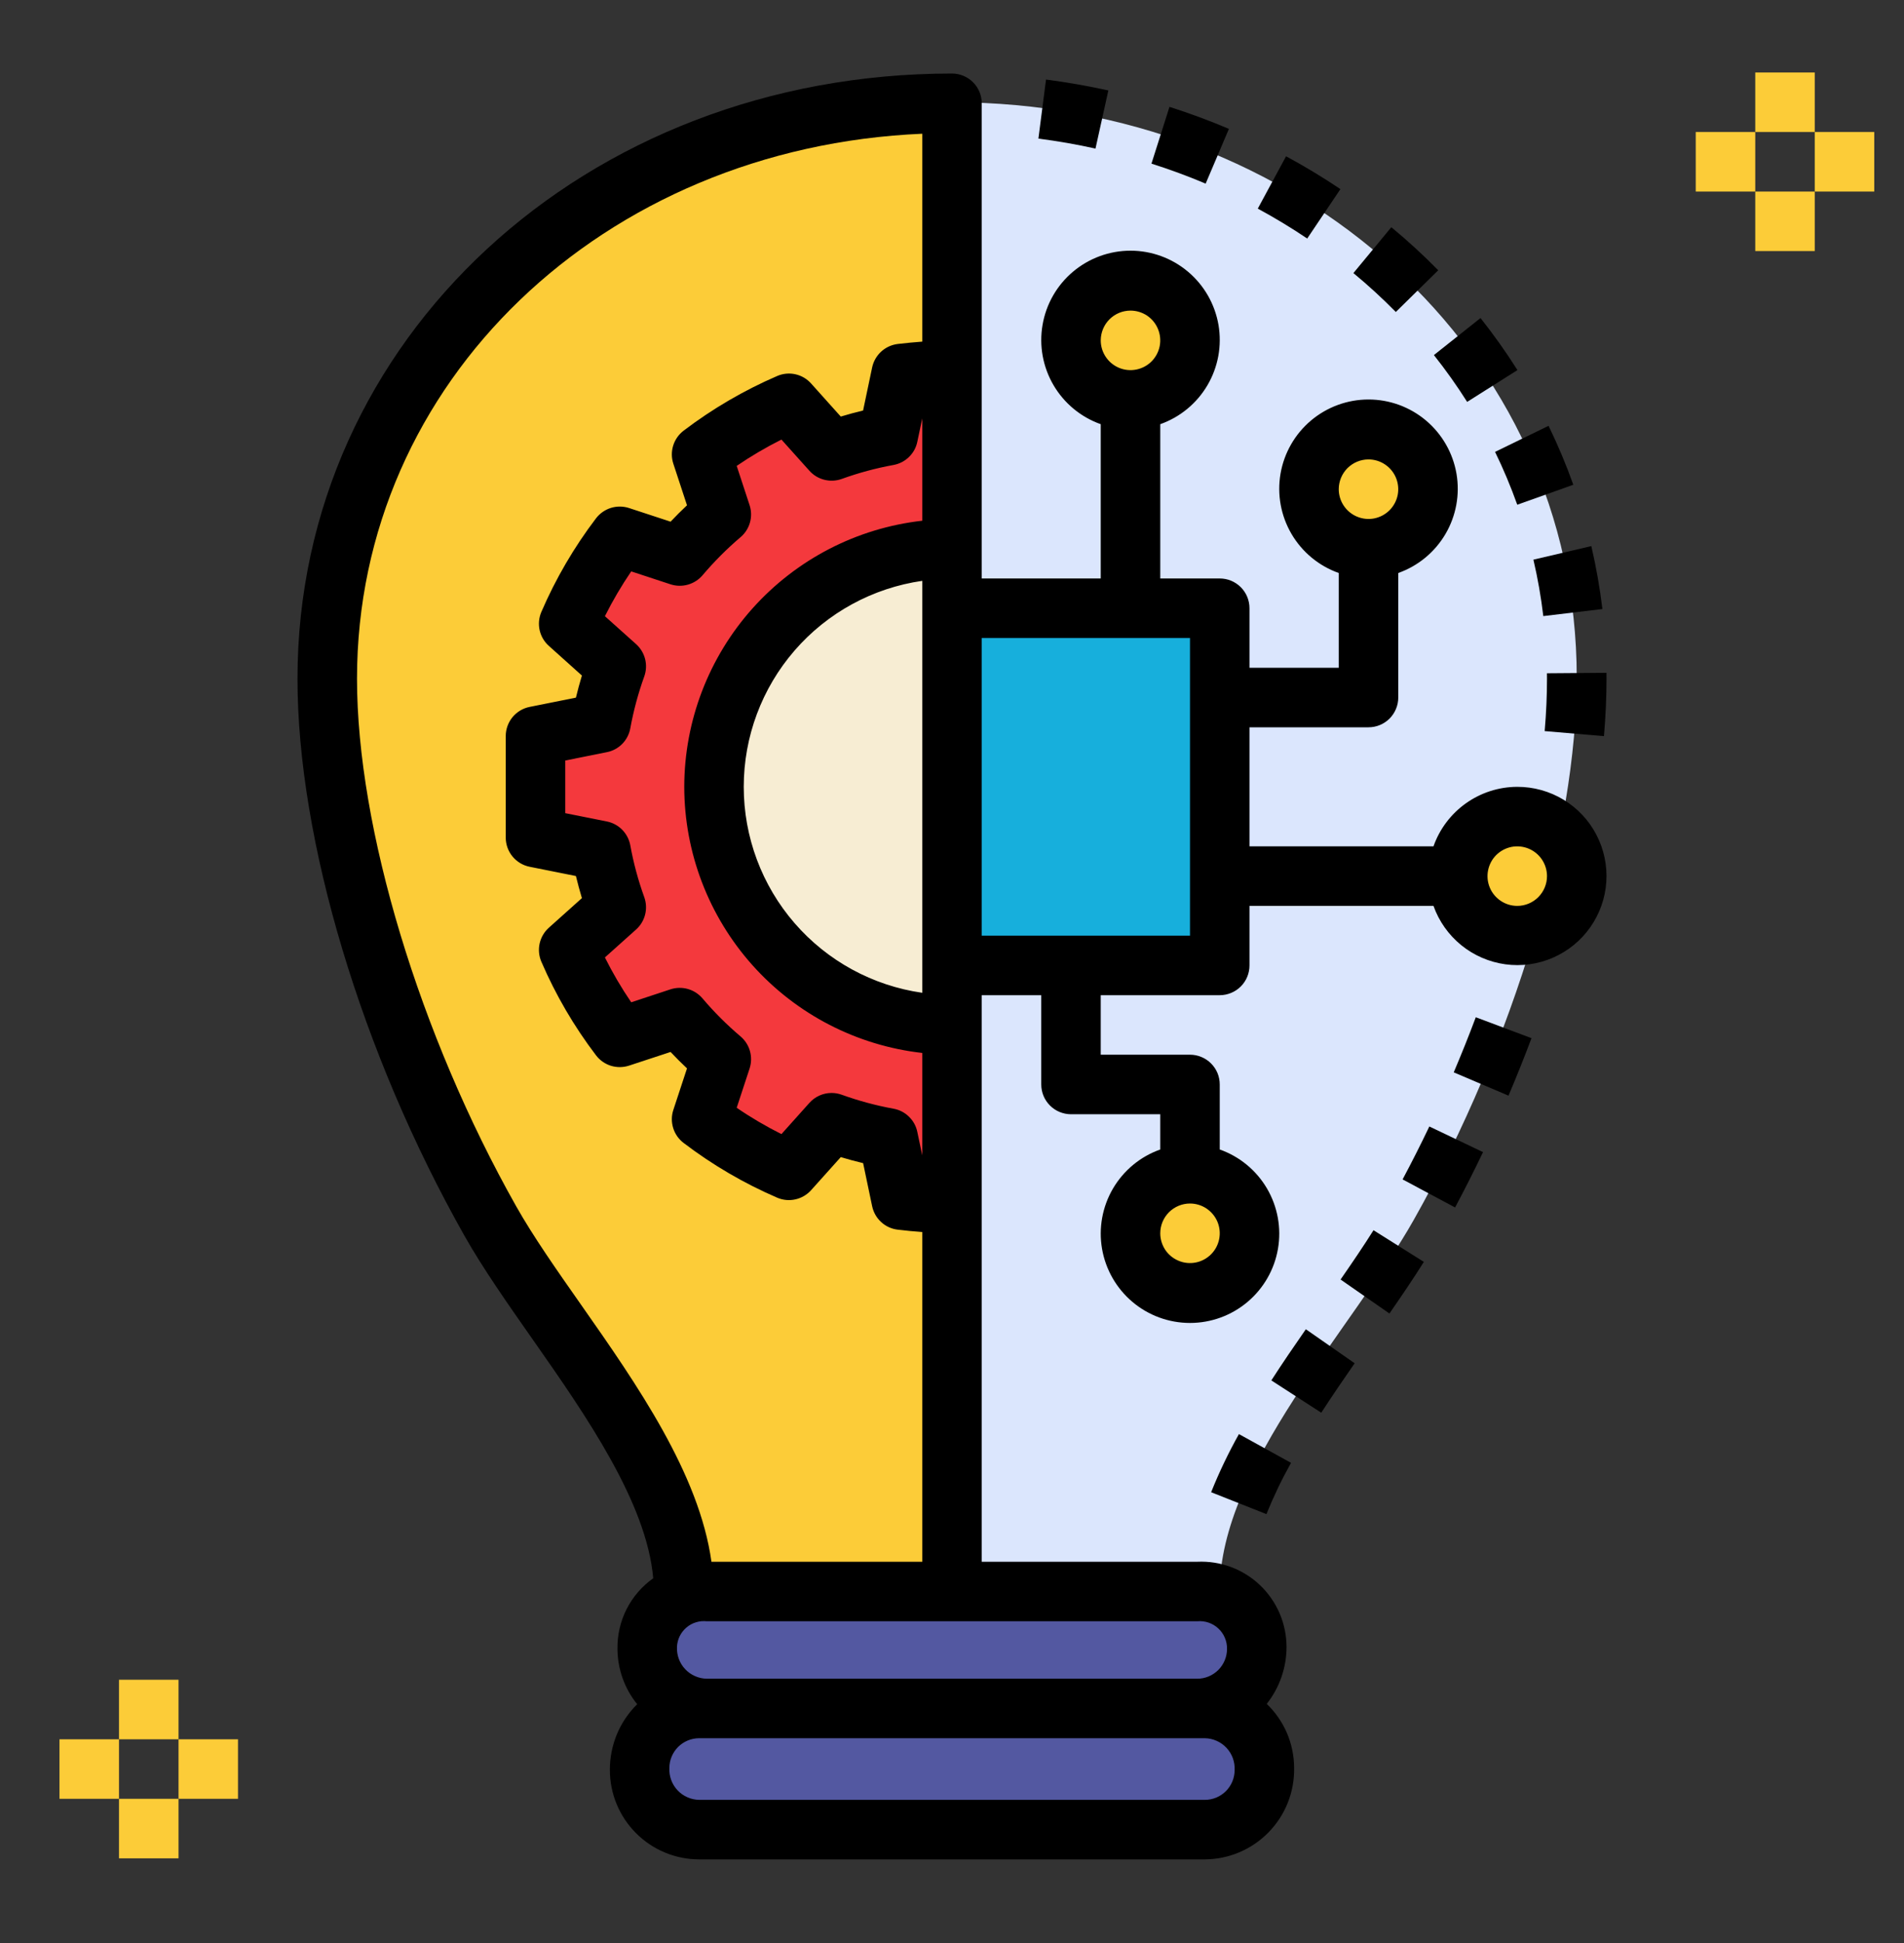 <svg width="50" height="51" viewBox="0 0 50 51" fill="none" xmlns="http://www.w3.org/2000/svg">
<rect x="0" y="0" width="50" height="51" fill="#333333" stroke="none"/>
<path d="M41.406 17.788C41.406 21.811 39.783 27.315 37.124 32.023C35.522 34.857 32.031 38.497 32.031 41.747H25V2.684C34.061 2.684 41.406 9.227 41.406 17.788Z" fill="#DBE6FD"/>
<path d="M25 15.965H32.031V25.34H25V15.965Z" fill="#17AFDC"/>
<path d="M8.594 17.788C8.594 21.811 10.217 27.315 12.876 32.023C14.478 34.857 17.969 38.497 17.969 41.747H25V2.684C15.939 2.684 8.594 9.227 8.594 17.788Z" fill="#FCCC38"/>
<path d="M31.441 44.872H18.559C18.145 44.872 17.748 44.707 17.455 44.414C17.162 44.121 16.997 43.724 16.997 43.309V43.254C16.999 43.055 17.042 42.858 17.123 42.675C17.204 42.493 17.321 42.329 17.467 42.193C17.613 42.057 17.785 41.952 17.973 41.885C18.161 41.818 18.36 41.789 18.559 41.801H31.441C31.64 41.789 31.839 41.818 32.027 41.885C32.215 41.952 32.387 42.057 32.533 42.193C32.679 42.329 32.796 42.493 32.877 42.675C32.958 42.858 33.001 43.055 33.003 43.254V43.309C33.003 43.724 32.838 44.121 32.545 44.414C32.252 44.707 31.855 44.872 31.441 44.872Z" fill="#5358A1"/>
<path d="M31.641 44.872H18.359C17.496 44.872 16.797 45.571 16.797 46.434V46.489C16.797 47.352 17.496 48.051 18.359 48.051H31.641C32.504 48.051 33.203 47.352 33.203 46.489V46.434C33.203 45.571 32.504 44.872 31.641 44.872Z" fill="#5358A1"/>
<path d="M23.668 9.804L23.325 11.436C22.819 11.528 22.322 11.662 21.838 11.836L20.718 10.586C19.902 10.938 19.132 11.389 18.425 11.927L18.942 13.504C18.55 13.837 18.185 14.202 17.852 14.595L16.275 14.077C15.736 14.784 15.286 15.555 14.934 16.371L16.183 17.491C16.009 17.974 15.875 18.472 15.783 18.978L14.152 19.32C14.033 20.205 14.033 21.101 14.152 21.985L15.783 22.328C15.875 22.834 16.009 23.331 16.183 23.815L14.934 24.934C15.286 25.751 15.736 26.521 16.275 27.228L17.851 26.71C18.185 27.103 18.549 27.468 18.942 27.801L18.424 29.378C19.131 29.917 19.902 30.367 20.718 30.719L21.838 29.469C22.322 29.644 22.819 29.778 23.325 29.87L23.668 31.501C24.11 31.558 24.555 31.588 25 31.59V9.715C24.555 9.718 24.11 9.748 23.668 9.804Z" fill="#F4393D"/>
<path d="M25 26.903C23.342 26.903 21.753 26.244 20.581 25.072C19.409 23.9 18.75 22.31 18.75 20.653C18.75 18.995 19.409 17.405 20.581 16.233C21.753 15.061 23.342 14.403 25 14.403" fill="#F7EDD3"/>
<path d="M29.688 10.497C30.55 10.497 31.25 9.797 31.25 8.934C31.25 8.071 30.55 7.372 29.688 7.372C28.825 7.372 28.125 8.071 28.125 8.934C28.125 9.797 28.825 10.497 29.688 10.497Z" fill="#FCCC38"/>
<path d="M35.938 14.403C36.8 14.403 37.5 13.703 37.5 12.84C37.5 11.977 36.8 11.278 35.938 11.278C35.075 11.278 34.375 11.977 34.375 12.84C34.375 13.703 35.075 14.403 35.938 14.403Z" fill="#FCCC38"/>
<path d="M39.844 24.559C40.707 24.559 41.406 23.86 41.406 22.997C41.406 22.134 40.707 21.434 39.844 21.434C38.981 21.434 38.281 22.134 38.281 22.997C38.281 23.86 38.981 24.559 39.844 24.559Z" fill="#FCCC38"/>
<path d="M31.25 33.934C32.113 33.934 32.812 33.234 32.812 32.372C32.812 31.509 32.113 30.809 31.25 30.809C30.387 30.809 29.688 31.509 29.688 32.372C29.688 33.234 30.387 33.934 31.25 33.934Z" fill="#FCCC38"/>
<path d="M33.257 39.743L31.805 39.168C32.015 38.644 32.259 38.135 32.535 37.642L33.903 38.397C33.659 38.832 33.444 39.281 33.257 39.743Z" fill="black"/>
<path d="M34.697 37.081L33.386 36.233C33.678 35.78 33.985 35.331 34.292 34.89L35.574 35.783C35.277 36.21 34.981 36.643 34.697 37.081Z" fill="black"/>
<path d="M36.487 34.477L35.204 33.585C35.512 33.141 35.806 32.709 36.069 32.291L37.391 33.122C37.116 33.56 36.809 34.013 36.487 34.477Z" fill="black"/>
<path d="M38.211 31.694L36.833 30.957C37.077 30.5 37.311 30.037 37.535 29.568L38.945 30.241C38.711 30.73 38.466 31.215 38.211 31.694Z" fill="black"/>
<path d="M39.614 28.759L38.176 28.147C38.38 27.667 38.574 27.184 38.755 26.701L40.218 27.25C40.029 27.754 39.827 28.257 39.614 28.759Z" fill="black"/>
<path d="M42.121 19.322L40.564 19.19C40.605 18.714 40.625 18.251 40.625 17.816L40.624 17.672L42.187 17.66L42.188 17.816C42.188 18.295 42.165 18.802 42.121 19.322Z" fill="black"/>
<path d="M40.528 16.171C40.469 15.673 40.382 15.178 40.268 14.69L41.789 14.334C41.916 14.879 42.013 15.431 42.08 15.986L40.528 16.171Z" fill="black"/>
<path d="M39.844 13.248C39.675 12.775 39.481 12.312 39.261 11.861L40.666 11.177C40.911 11.68 41.128 12.197 41.316 12.724L39.844 13.248Z" fill="black"/>
<path d="M38.528 10.549C38.259 10.124 37.968 9.714 37.655 9.32L38.879 8.348C39.226 8.786 39.55 9.242 39.849 9.714L38.528 10.549Z" fill="black"/>
<path d="M36.655 8.189C36.301 7.83 35.93 7.489 35.541 7.168L36.537 5.964C36.967 6.319 37.378 6.697 37.769 7.094L36.655 8.189Z" fill="black"/>
<path d="M34.328 6.261C33.913 5.981 33.476 5.717 33.03 5.476L33.773 4.102C34.264 4.367 34.743 4.657 35.2 4.964L34.328 6.261Z" fill="black"/>
<path d="M31.661 4.82C31.203 4.626 30.724 4.449 30.238 4.295L30.711 2.805C31.244 2.975 31.769 3.169 32.272 3.383L31.661 4.82Z" fill="black"/>
<path d="M28.768 3.9C28.278 3.791 27.773 3.703 27.269 3.638L27.469 2.088C28.019 2.16 28.57 2.256 29.106 2.374L28.768 3.9Z" fill="black"/>
<path d="M39.844 20.653C39.361 20.654 38.89 20.805 38.496 21.085C38.102 21.365 37.804 21.76 37.644 22.215H32.812V19.09H35.938C36.04 19.09 36.142 19.07 36.236 19.031C36.331 18.992 36.417 18.934 36.49 18.862C36.562 18.789 36.62 18.703 36.659 18.608C36.699 18.513 36.719 18.412 36.719 18.309V15.04C37.24 14.856 37.679 14.493 37.959 14.016C38.239 13.539 38.341 12.979 38.248 12.434C38.154 11.889 37.871 11.395 37.448 11.038C37.026 10.682 36.49 10.486 35.938 10.486C35.385 10.486 34.85 10.682 34.427 11.038C34.004 11.395 33.721 11.889 33.627 12.434C33.534 12.979 33.636 13.539 33.916 14.016C34.196 14.493 34.635 14.856 35.156 15.04V17.528H32.812V15.965C32.812 15.863 32.792 15.761 32.753 15.666C32.714 15.572 32.656 15.485 32.584 15.413C32.511 15.34 32.425 15.283 32.33 15.243C32.236 15.204 32.134 15.184 32.031 15.184H30.469V11.134C30.99 10.95 31.429 10.587 31.709 10.11C31.989 9.633 32.091 9.073 31.998 8.528C31.904 7.983 31.621 7.488 31.198 7.132C30.776 6.776 30.241 6.58 29.688 6.58C29.135 6.58 28.6 6.776 28.177 7.132C27.754 7.488 27.471 7.983 27.378 8.528C27.284 9.073 27.386 9.633 27.666 10.11C27.946 10.587 28.385 10.95 28.906 11.134V15.184H25.781V2.712C25.781 2.609 25.761 2.507 25.722 2.413C25.683 2.318 25.625 2.232 25.552 2.159C25.48 2.087 25.394 2.029 25.299 1.99C25.204 1.95 25.103 1.93 25 1.93C15.362 1.93 7.812 8.908 7.812 17.816C7.812 22.047 9.492 27.649 12.196 32.435C12.682 33.294 13.316 34.197 13.986 35.154C15.404 37.175 16.982 39.449 17.154 41.427C16.858 41.636 16.618 41.915 16.454 42.238C16.291 42.561 16.209 42.919 16.215 43.282C16.218 43.81 16.4 44.322 16.733 44.732C16.504 44.958 16.322 45.227 16.199 45.524C16.076 45.821 16.014 46.14 16.016 46.462C16.016 47.083 16.264 47.679 16.703 48.118C17.142 48.557 17.738 48.805 18.359 48.805H31.641C31.953 48.803 32.261 48.74 32.548 48.618C32.835 48.496 33.095 48.318 33.313 48.095C33.531 47.872 33.703 47.608 33.818 47.318C33.933 47.028 33.99 46.718 33.984 46.407C33.984 46.092 33.92 45.781 33.797 45.492C33.673 45.203 33.492 44.941 33.265 44.724C33.602 44.297 33.785 43.77 33.785 43.227C33.784 42.924 33.722 42.625 33.603 42.347C33.483 42.069 33.309 41.818 33.09 41.609C32.871 41.4 32.612 41.238 32.328 41.132C32.045 41.026 31.743 40.979 31.441 40.993H25.781V26.122H27.344V28.465C27.344 28.568 27.364 28.669 27.403 28.764C27.442 28.859 27.5 28.945 27.573 29.018C27.645 29.09 27.731 29.148 27.826 29.187C27.921 29.226 28.022 29.247 28.125 29.247H30.469V30.172C29.948 30.356 29.508 30.719 29.228 31.196C28.949 31.672 28.846 32.233 28.94 32.778C29.034 33.323 29.317 33.817 29.739 34.173C30.162 34.53 30.697 34.725 31.25 34.725C31.803 34.725 32.338 34.53 32.761 34.173C33.183 33.817 33.467 33.323 33.56 32.778C33.654 32.233 33.551 31.672 33.272 31.196C32.992 30.719 32.553 30.356 32.031 30.172V28.465C32.031 28.363 32.011 28.261 31.972 28.166C31.933 28.072 31.875 27.985 31.802 27.913C31.73 27.84 31.644 27.783 31.549 27.744C31.454 27.704 31.353 27.684 31.25 27.684H28.906V26.122H32.031C32.134 26.122 32.236 26.101 32.33 26.062C32.425 26.023 32.511 25.965 32.584 25.893C32.656 25.82 32.714 25.734 32.753 25.639C32.792 25.544 32.812 25.443 32.812 25.34V23.778H37.644C37.788 24.182 38.04 24.538 38.373 24.809C38.706 25.079 39.107 25.253 39.532 25.311C39.957 25.369 40.389 25.309 40.782 25.137C41.176 24.966 41.514 24.69 41.761 24.339C42.008 23.988 42.154 23.577 42.182 23.149C42.211 22.721 42.121 22.293 41.923 21.913C41.726 21.532 41.427 21.214 41.06 20.991C40.693 20.769 40.273 20.652 39.844 20.653ZM35.938 12.059C36.092 12.059 36.243 12.105 36.371 12.191C36.5 12.277 36.6 12.399 36.659 12.541C36.718 12.684 36.734 12.841 36.704 12.993C36.674 13.144 36.599 13.284 36.49 13.393C36.381 13.502 36.242 13.576 36.09 13.607C35.938 13.637 35.781 13.621 35.639 13.562C35.496 13.503 35.374 13.403 35.288 13.274C35.202 13.146 35.156 12.995 35.156 12.84C35.157 12.633 35.239 12.435 35.385 12.288C35.532 12.142 35.73 12.059 35.938 12.059ZM15.266 34.257C14.617 33.332 14.005 32.459 13.557 31.666C11.017 27.17 9.375 21.733 9.375 17.816C9.375 10.024 15.834 3.87 24.219 3.51V8.967C24.011 8.983 23.8 9.002 23.573 9.029C23.412 9.049 23.26 9.119 23.14 9.229C23.02 9.339 22.937 9.484 22.903 9.644L22.665 10.776C22.469 10.822 22.274 10.875 22.079 10.934L21.3 10.066C21.191 9.944 21.047 9.859 20.888 9.824C20.729 9.788 20.562 9.804 20.412 9.868C19.538 10.245 18.712 10.727 17.954 11.303C17.824 11.401 17.728 11.538 17.679 11.693C17.63 11.849 17.631 12.016 17.682 12.171L18.041 13.263C17.893 13.402 17.749 13.546 17.61 13.693L16.519 13.335C16.364 13.285 16.197 13.284 16.042 13.332C15.886 13.381 15.75 13.477 15.651 13.606C15.074 14.365 14.592 15.19 14.215 16.065C14.151 16.215 14.136 16.382 14.171 16.541C14.207 16.7 14.291 16.845 14.413 16.953L15.281 17.732C15.223 17.925 15.171 18.118 15.124 18.312L13.909 18.555C13.732 18.59 13.573 18.686 13.458 18.825C13.344 18.965 13.281 19.14 13.281 19.321V21.985C13.281 22.166 13.344 22.341 13.458 22.48C13.573 22.62 13.732 22.716 13.909 22.751L15.124 22.994C15.171 23.187 15.223 23.381 15.281 23.574L14.412 24.352C14.291 24.461 14.207 24.605 14.171 24.765C14.136 24.924 14.151 25.09 14.215 25.24C14.592 26.115 15.074 26.941 15.651 27.699C15.749 27.829 15.886 27.925 16.041 27.974C16.197 28.022 16.363 28.021 16.518 27.971L17.61 27.612C17.749 27.76 17.893 27.904 18.041 28.043L17.682 29.134C17.631 29.288 17.63 29.455 17.679 29.611C17.727 29.767 17.823 29.903 17.953 30.001C18.712 30.578 19.537 31.061 20.412 31.438C20.562 31.502 20.729 31.517 20.888 31.481C21.047 31.446 21.191 31.361 21.3 31.24L22.079 30.372C22.274 30.431 22.469 30.483 22.666 30.53L22.903 31.661C22.937 31.821 23.019 31.966 23.139 32.076C23.259 32.187 23.411 32.257 23.573 32.276C23.8 32.304 24.011 32.323 24.219 32.338V40.993H18.683C18.363 38.69 16.733 36.348 15.266 34.257ZM17.969 20.653C17.971 22.381 18.61 24.049 19.762 25.337C20.915 26.625 22.501 27.444 24.219 27.638V30.325L24.089 29.71C24.058 29.557 23.981 29.418 23.869 29.31C23.758 29.201 23.616 29.128 23.463 29.101C23 29.017 22.545 28.894 22.102 28.734C22.017 28.704 21.928 28.688 21.838 28.688C21.728 28.688 21.62 28.711 21.519 28.756C21.419 28.801 21.329 28.866 21.256 28.948L20.521 29.768C20.114 29.564 19.721 29.334 19.346 29.077L19.685 28.045C19.733 27.897 19.736 27.738 19.694 27.588C19.652 27.439 19.566 27.305 19.447 27.204C19.087 26.899 18.752 26.565 18.447 26.205C18.346 26.087 18.213 26.001 18.063 25.959C17.914 25.917 17.755 25.92 17.608 25.968L16.576 26.308C16.319 25.931 16.088 25.538 15.885 25.131L16.705 24.397C16.821 24.293 16.903 24.157 16.941 24.006C16.979 23.855 16.971 23.697 16.919 23.55C16.759 23.108 16.636 22.652 16.552 22.189C16.524 22.035 16.45 21.893 16.341 21.781C16.231 21.669 16.09 21.593 15.936 21.562L14.844 21.344V19.962L15.936 19.743C16.09 19.713 16.231 19.637 16.341 19.525C16.451 19.413 16.524 19.271 16.552 19.116C16.637 18.653 16.759 18.197 16.919 17.754C16.971 17.608 16.979 17.449 16.941 17.299C16.903 17.148 16.82 17.012 16.705 16.908L15.885 16.174C16.089 15.767 16.32 15.374 16.576 14.998L17.608 15.337C17.756 15.385 17.914 15.389 18.064 15.346C18.213 15.304 18.347 15.219 18.448 15.101C18.753 14.741 19.088 14.405 19.448 14.099C19.566 13.999 19.652 13.865 19.694 13.716C19.736 13.567 19.733 13.408 19.685 13.261L19.346 12.229C19.722 11.972 20.115 11.742 20.521 11.538L21.256 12.357C21.36 12.473 21.496 12.555 21.647 12.593C21.797 12.631 21.956 12.624 22.102 12.572C22.545 12.412 23 12.289 23.463 12.205C23.616 12.177 23.758 12.105 23.869 11.996C23.981 11.888 24.058 11.749 24.089 11.597L24.219 10.982V13.668C22.501 13.861 20.915 14.681 19.762 15.969C18.61 17.257 17.971 18.924 17.969 20.653ZM24.219 15.246V26.059C22.918 25.873 21.727 25.224 20.866 24.231C20.005 23.238 19.531 21.967 19.531 20.653C19.531 19.338 20.005 18.068 20.866 17.075C21.727 16.082 22.918 15.433 24.219 15.246ZM31.641 47.243H18.359C18.253 47.241 18.147 47.218 18.05 47.174C17.952 47.131 17.864 47.069 17.791 46.99C17.718 46.912 17.662 46.821 17.625 46.72C17.589 46.62 17.573 46.513 17.578 46.407C17.578 46.2 17.661 46.001 17.807 45.854C17.954 45.708 18.152 45.626 18.359 45.625H31.641C31.747 45.627 31.853 45.65 31.95 45.694C32.048 45.737 32.136 45.8 32.209 45.878C32.282 45.956 32.338 46.048 32.375 46.148C32.411 46.248 32.427 46.355 32.422 46.462C32.422 46.669 32.339 46.867 32.193 47.014C32.046 47.16 31.848 47.243 31.641 47.243ZM31.441 42.555C31.541 42.546 31.642 42.558 31.737 42.59C31.833 42.623 31.92 42.675 31.994 42.744C32.068 42.812 32.126 42.896 32.165 42.988C32.205 43.081 32.224 43.181 32.222 43.282C32.222 43.489 32.139 43.687 31.993 43.834C31.846 43.98 31.648 44.063 31.441 44.063H18.559C18.453 44.061 18.347 44.038 18.25 43.994C18.152 43.951 18.064 43.889 17.991 43.81C17.918 43.733 17.862 43.641 17.825 43.54C17.789 43.44 17.773 43.333 17.778 43.227C17.782 43.13 17.806 43.036 17.848 42.949C17.89 42.862 17.95 42.785 18.023 42.722C18.096 42.659 18.182 42.611 18.274 42.583C18.366 42.554 18.463 42.545 18.559 42.555H31.441ZM31.25 31.59C31.404 31.59 31.556 31.636 31.684 31.722C31.812 31.808 31.913 31.93 31.972 32.073C32.031 32.215 32.046 32.372 32.016 32.524C31.986 32.675 31.912 32.815 31.802 32.924C31.693 33.033 31.554 33.108 31.402 33.138C31.251 33.168 31.094 33.153 30.951 33.093C30.808 33.034 30.686 32.934 30.6 32.806C30.515 32.677 30.469 32.526 30.469 32.372C30.469 32.164 30.551 31.966 30.698 31.819C30.844 31.673 31.043 31.59 31.25 31.59ZM29.688 8.153C29.842 8.153 29.993 8.199 30.122 8.284C30.25 8.37 30.35 8.492 30.409 8.635C30.468 8.778 30.484 8.935 30.454 9.086C30.424 9.238 30.349 9.377 30.24 9.487C30.131 9.596 29.991 9.67 29.84 9.7C29.688 9.73 29.531 9.715 29.389 9.656C29.246 9.597 29.124 9.497 29.038 9.368C28.952 9.24 28.906 9.089 28.906 8.934C28.907 8.727 28.989 8.528 29.135 8.382C29.282 8.235 29.48 8.153 29.688 8.153ZM31.25 24.559H25.781V16.747H31.25V24.559ZM39.844 23.778C39.689 23.778 39.538 23.732 39.41 23.646C39.281 23.56 39.181 23.438 39.122 23.296C39.063 23.153 39.047 22.996 39.078 22.844C39.108 22.693 39.182 22.553 39.291 22.444C39.401 22.335 39.54 22.261 39.691 22.23C39.843 22.2 40 22.216 40.143 22.275C40.285 22.334 40.407 22.434 40.493 22.562C40.579 22.691 40.625 22.842 40.625 22.997C40.625 23.204 40.542 23.402 40.396 23.549C40.249 23.695 40.051 23.778 39.844 23.778Z" fill="black"/>
<path d="M3.125 44.09H4.688V45.653H3.125V44.09Z" fill="#FCCC38"/>
<path d="M3.125 47.215H4.688V48.778H3.125V47.215Z" fill="#FCCC38"/>
<path d="M4.688 45.653H6.25V47.215H4.688V45.653Z" fill="#FCCC38"/>
<path d="M1.562 45.653H3.125V47.215H1.562V45.653Z" fill="#FCCC38"/>
<path d="M46.094 1.903H47.656V3.465H46.094V1.903Z" fill="#FCCC38"/>
<path d="M46.094 5.028H47.656V6.59H46.094V5.028Z" fill="#FCCC38"/>
<path d="M47.656 3.465H49.219V5.028H47.656V3.465Z" fill="#FCCC38"/>
<path d="M44.531 3.465H46.094V5.028H44.531V3.465Z" fill="#FCCC38"/>
</svg>
